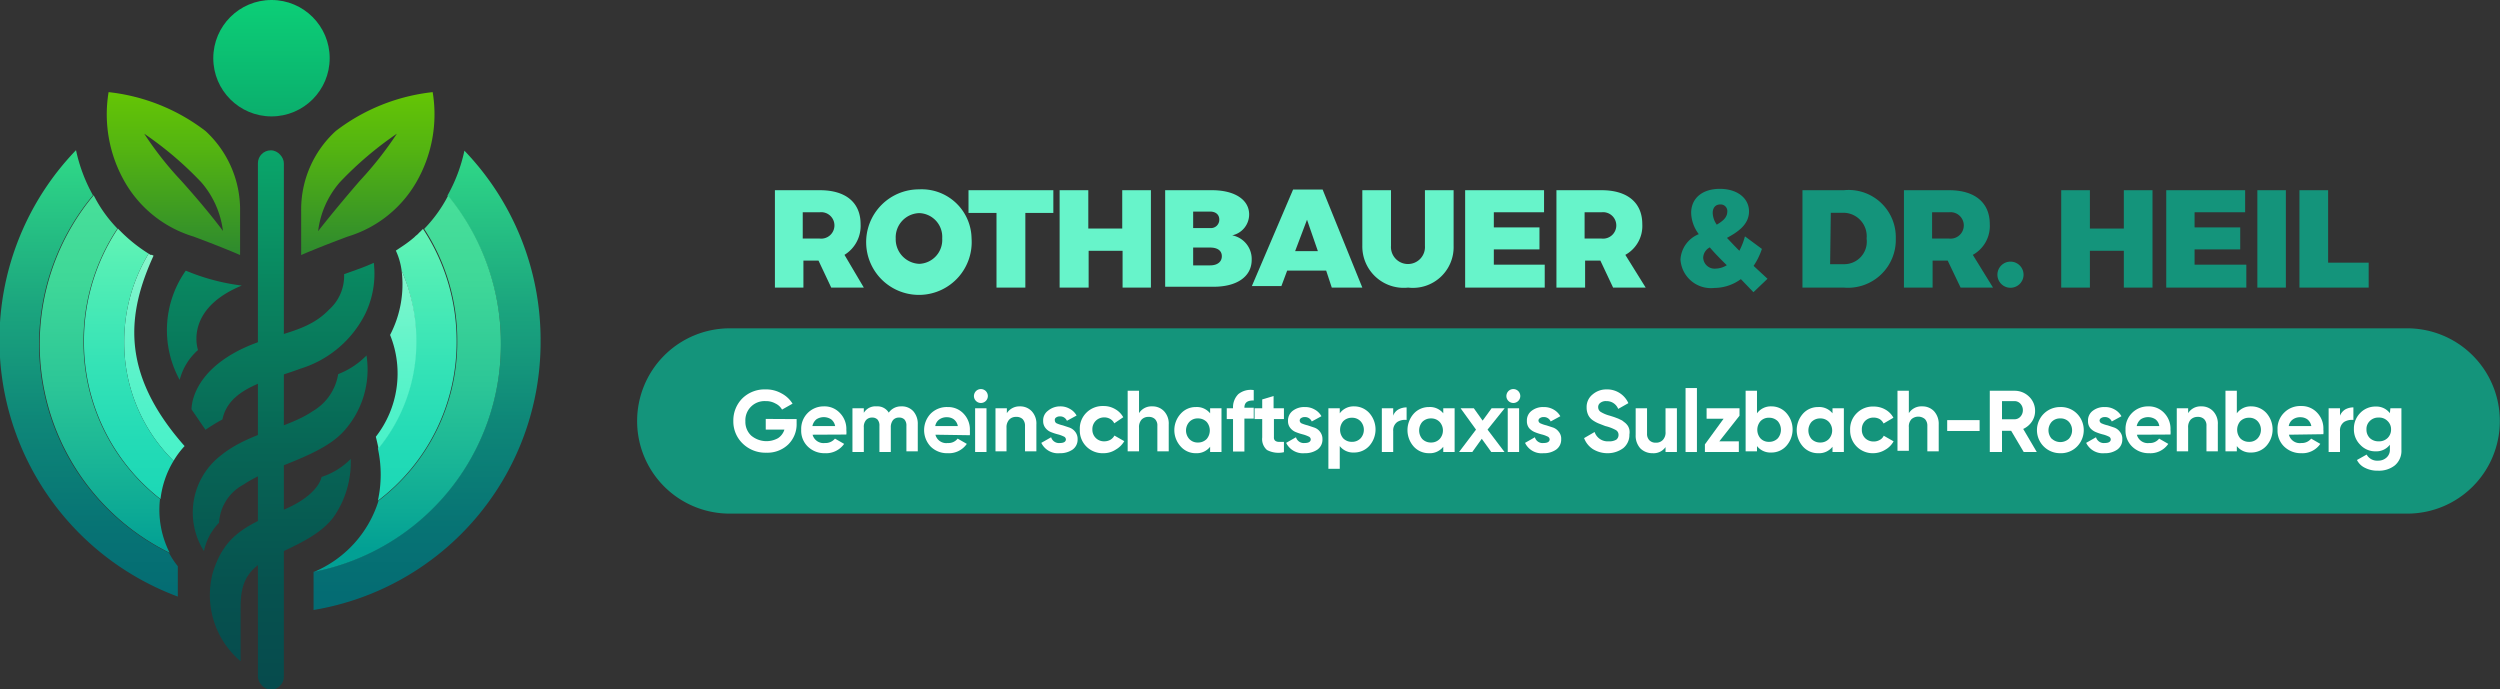<svg id="Ebene_1" data-name="Ebene 1" xmlns="http://www.w3.org/2000/svg" xmlns:xlink="http://www.w3.org/1999/xlink" viewBox="0 0 147.34 40.63"><rect x="0" y="0" width="147.34" height="40.63" fill="#333333" stroke="none"/><defs><style>.cls-1{fill:url(#linear-gradient);}.cls-2{fill:url(#linear-gradient-2);}.cls-3{fill:url(#linear-gradient-3);}.cls-4{fill:url(#linear-gradient-4);}.cls-5{fill:url(#linear-gradient-5);}.cls-6{fill:url(#linear-gradient-6);}.cls-7{fill:url(#linear-gradient-7);}.cls-8{fill:url(#linear-gradient-8);}.cls-9{fill:url(#linear-gradient-9);}.cls-10{fill:url(#linear-gradient-10);}.cls-11{fill:url(#linear-gradient-11);}.cls-12{fill:url(#linear-gradient-12);}.cls-13{fill:url(#linear-gradient-13);}.cls-14{fill:url(#linear-gradient-14);}.cls-15{fill:url(#linear-gradient-15);}.cls-16{fill:url(#linear-gradient-16);}.cls-17,.cls-20{fill:#14947b;}.cls-17{fill-rule:evenodd;}.cls-18{fill:#fff;}.cls-19{fill:#67f4ca;}</style><linearGradient id="linear-gradient" x1="28.5" y1="10.62" x2="28.5" y2="37.19" gradientUnits="userSpaceOnUse"><stop offset="0" stop-color="#31dc88"/><stop offset="0.07" stop-color="#2cd086"/><stop offset="0.36" stop-color="#1ba57e"/><stop offset="0.62" stop-color="#0e8678"/><stop offset="0.85" stop-color="#077374"/><stop offset="1" stop-color="#046c73"/></linearGradient><linearGradient id="linear-gradient-2" x1="27.33" y1="34.39" x2="27.33" y2="14.23" gradientUnits="userSpaceOnUse"><stop offset="0" stop-color="#02a094"/><stop offset="0.11" stop-color="#0daa95"/><stop offset="0.48" stop-color="#2cc697"/><stop offset="0.79" stop-color="#3fd898"/><stop offset="1" stop-color="#46de99"/></linearGradient><linearGradient id="linear-gradient-3" x1="27.92" y1="15.81" x2="27.92" y2="31.27" gradientUnits="userSpaceOnUse"><stop offset="0" stop-color="#61f4b5"/><stop offset="0.12" stop-color="#55efb5"/><stop offset="0.48" stop-color="#36e3b6"/><stop offset="0.79" stop-color="#23dbb6"/><stop offset="1" stop-color="#1cd8b6"/></linearGradient><linearGradient id="linear-gradient-4" x1="12.43" y1="17.13" x2="12.43" y2="28.89" gradientUnits="userSpaceOnUse"><stop offset="0" stop-color="#88f6cc"/><stop offset="0.06" stop-color="#82f6cc"/><stop offset="0.45" stop-color="#63f4ca"/><stop offset="0.77" stop-color="#50f2c9"/><stop offset="1" stop-color="#49f2c9"/></linearGradient><linearGradient id="linear-gradient-5" x1="10.92" y1="15.81" x2="10.92" y2="31.27" xlink:href="#linear-gradient-3"/><linearGradient id="linear-gradient-6" x1="9.5" y1="34.39" x2="9.5" y2="14.23" xlink:href="#linear-gradient-2"/><linearGradient id="linear-gradient-7" x1="8.57" y1="10.62" x2="8.57" y2="37.19" xlink:href="#linear-gradient"/><linearGradient id="linear-gradient-8" x1="13.58" y1="7.32" x2="13.58" y2="17" gradientUnits="userSpaceOnUse"><stop offset="0" stop-color="#65c604"/><stop offset="0.36" stop-color="#54b411"/><stop offset="1" stop-color="#2e8a2e"/></linearGradient><linearGradient id="linear-gradient-9" x1="24.98" y1="7.32" x2="24.98" y2="17" xlink:href="#linear-gradient-8"/><linearGradient id="linear-gradient-10" x1="16" y1="-0.11" x2="16" y2="40.27" gradientUnits="userSpaceOnUse"><stop offset="0" stop-color="#0ccf77"/><stop offset="0.17" stop-color="#0baf6d"/><stop offset="0.43" stop-color="#09845f"/><stop offset="0.66" stop-color="#076555"/><stop offset="0.86" stop-color="#06524f"/><stop offset="1" stop-color="#064b4d"/></linearGradient><linearGradient id="linear-gradient-11" x1="15.96" y1="-0.11" x2="15.96" y2="40.27" xlink:href="#linear-gradient-10"/><linearGradient id="linear-gradient-12" x1="19.86" y1="1.94" x2="19.86" y2="42.33" xlink:href="#linear-gradient-10"/><linearGradient id="linear-gradient-13" x1="19.85" y1="1.94" x2="19.85" y2="42.33" xlink:href="#linear-gradient-10"/><linearGradient id="linear-gradient-14" x1="19.96" y1="1.94" x2="19.96" y2="42.33" xlink:href="#linear-gradient-10"/><linearGradient id="linear-gradient-15" x1="15.37" y1="1.94" x2="15.37" y2="42.33" xlink:href="#linear-gradient-10"/><linearGradient id="linear-gradient-16" x1="26.67" y1="17.13" x2="26.67" y2="28.89" xlink:href="#linear-gradient-4"/></defs><title>rothbauer-heil_logo_2025</title><path class="cls-1" d="M35.19,22.11A16,16,0,0,1,21.81,38V35.75h0A13.69,13.69,0,0,0,29.7,13.58a9.3,9.3,0,0,0,1-2.65A16.09,16.09,0,0,1,35.19,22.11Z" transform="translate(-3.33 -2.05)"/><path class="cls-2" d="M32.85,22.33a13.65,13.65,0,0,1-11,13.42,6.71,6.71,0,0,0,3.79-4.19,11.72,11.72,0,0,0,4.64-9.43,12,12,0,0,0-1.95-6.59,8.19,8.19,0,0,0,1.27-1.7l.14-.26A13.69,13.69,0,0,1,32.85,22.33Z" transform="translate(-3.33 -2.05)"/><path class="cls-3" d="M30.24,22.13a11.72,11.72,0,0,1-4.64,9.43,7.19,7.19,0,0,0,0-3.08,9.89,9.89,0,0,0,2.23-6.31A10.1,10.1,0,0,0,27,18a4.06,4.06,0,0,0-.34-1.18l.3-.2.12-.08a6.94,6.94,0,0,0,.67-.51l.08-.08.09-.07L28,15.8a.46.46,0,0,1,.07-.07l.19-.19A12,12,0,0,1,30.24,22.13Z" transform="translate(-3.33 -2.05)"/><path class="cls-4" d="M14.21,28.34a4.93,4.93,0,0,0-.65.87,9.78,9.78,0,0,1-2.91-7A10,10,0,0,1,12.09,17l.11.07.08,0,.1.05,0,0C10.84,20.49,10.37,24,14.21,28.34Z" transform="translate(-3.33 -2.05)"/><path class="cls-5" d="M13.56,29.21a5.54,5.54,0,0,0-.77,2.25,11.71,11.71,0,0,1-4.51-9.33,11.94,11.94,0,0,1,2-6.61A9.17,9.17,0,0,0,12.09,17a10,10,0,0,0-1.44,5.21A9.78,9.78,0,0,0,13.56,29.21Z" transform="translate(-3.33 -2.05)"/><path class="cls-6" d="M13.33,34.63A13.7,13.7,0,0,1,8.85,13.56l.15.28a8,8,0,0,0,1.25,1.68,11.94,11.94,0,0,0-2,6.61,11.71,11.71,0,0,0,4.51,9.33A5.58,5.58,0,0,0,13.33,34.63Z" transform="translate(-3.33 -2.05)"/><path class="cls-7" d="M13.81,35.42v1.79a16.13,16.13,0,0,1-6-26.31,9.48,9.48,0,0,0,1,2.66,13.7,13.7,0,0,0,4.48,21.07h0A4.63,4.63,0,0,0,13.81,35.42Z" transform="translate(-3.33 -2.05)"/><path class="cls-8" d="M15.44,9.77A11.41,11.41,0,0,0,9.73,7.48a8,8,0,0,0,1,5.37,7,7,0,0,0,4,3.14c1.75.65,2.75,1.09,2.75,1.09V14.49A6.3,6.3,0,0,0,15.44,9.77ZM14,12.69a19.77,19.77,0,0,1-2.17-2.76,20.62,20.62,0,0,1,3.36,2.86,5.39,5.39,0,0,1,1.28,2.87S15.61,14.48,14,12.69Z" transform="translate(-3.33 -2.05)"/><path class="cls-9" d="M21.08,14.49v2.59s1-.44,2.75-1.09a7,7,0,0,0,4-3.14,8,8,0,0,0,1-5.37,11.41,11.41,0,0,0-5.71,2.29A6.26,6.26,0,0,0,21.08,14.49Zm1,1.17a5.39,5.39,0,0,1,1.28-2.87,20.62,20.62,0,0,1,3.36-2.86,20.87,20.87,0,0,1-2.17,2.76C23,14.48,22.09,15.66,22.09,15.66Z" transform="translate(-3.33 -2.05)"/><circle class="cls-10" cx="16" cy="3.43" r="3.43"/><rect class="cls-11" x="15.2" y="8.86" width="1.53" height="31.78" rx="0.76"/><path class="cls-12" d="M24,29.1a4.26,4.26,0,0,1-1.72,1.06s-.13,1.09-2.39,2-3.36,1.59-4,3.58a5.1,5.1,0,0,0,1.62,5.28V38.26c0-1-.07-2.25,1.26-3.06S22,33.86,23,32.51A5.65,5.65,0,0,0,24,29.1Z" transform="translate(-3.33 -2.05)"/><path class="cls-13" d="M24.93,23a4.73,4.73,0,0,1-1.67,1.1,3.09,3.09,0,0,1-1.51,2.19c-1.46,1-3.75,1.26-5.4,2.6a4.25,4.25,0,0,0-1,5.64,3.34,3.34,0,0,1,.89-1.67A2.72,2.72,0,0,1,17.7,30.6c1.53-1.06,4.58-1.62,5.94-3.19A5.41,5.41,0,0,0,24.93,23Z" transform="translate(-3.33 -2.05)"/><path class="cls-14" d="M24.85,20.56a6.36,6.36,0,0,1-3.79,3.21c-1.86.7-4.23,1.1-4.62,3a11.19,11.19,0,0,0-1,.61l-.82-1.2s-.08-1.7,2.16-3.12,4.42-1.17,5.93-2.75a2.66,2.66,0,0,0,.9-2.1l1-.36c.26-.1.51-.2.75-.31A5.42,5.42,0,0,1,24.85,20.56Z" transform="translate(-3.33 -2.05)"/><path class="cls-15" d="M15,22.68a3.49,3.49,0,0,0-1.08,1.76A6.09,6.09,0,0,1,14.28,18a12.42,12.42,0,0,0,3.3.88C14.15,20.29,15,22.68,15,22.68Z" transform="translate(-3.33 -2.05)"/><path class="cls-16" d="M27.87,22.17a9.89,9.89,0,0,1-2.23,6.31c-.05-.22-.1-.45-.16-.69a6.06,6.06,0,0,0,.84-6A6.46,6.46,0,0,0,27,18,10.1,10.1,0,0,1,27.87,22.17Z" transform="translate(-3.33 -2.05)"/><path class="cls-17" d="M46.33,21.4h98.88a5.46,5.46,0,0,1,5.45,5.46h0a5.45,5.45,0,0,1-5.45,5.46H46.33a5.45,5.45,0,0,1-5.45-5.46h0A5.46,5.46,0,0,1,46.33,21.4Z" transform="translate(-3.33 -2.05)"/><g id="Claudius_Rothbauer_Dr._Andreas_Heil" data-name="Claudius Rothbauer / Dr. Andreas Heil"><path class="cls-18" d="M50.28,26.75V27a1.67,1.67,0,0,1-.5,1.25,1.77,1.77,0,0,1-1.29.48,1.91,1.91,0,0,1-1.39-.54,1.8,1.8,0,0,1-.55-1.33,1.84,1.84,0,0,1,.54-1.34A1.87,1.87,0,0,1,48.45,25a1.83,1.83,0,0,1,.93.23,1.69,1.69,0,0,1,.66.61l-.62.35a.86.86,0,0,0-.39-.36,1.13,1.13,0,0,0-.58-.14,1.13,1.13,0,0,0-1.19,1.19,1.11,1.11,0,0,0,.34.84,1.4,1.4,0,0,0,1.59.15.94.94,0,0,0,.37-.5h-1.1v-.63Z" transform="translate(-3.33 -2.05)"/><path class="cls-18" d="M51.22,27.67a.67.67,0,0,0,.73.49.72.72,0,0,0,.59-.26l.54.31a1.3,1.3,0,0,1-1.14.55,1.39,1.39,0,0,1-1-.39,1.3,1.3,0,0,1-.39-1A1.32,1.32,0,0,1,51.89,26a1.23,1.23,0,0,1,.94.39,1.34,1.34,0,0,1,.38,1,1.24,1.24,0,0,1,0,.27Zm0-.51h1.33a.65.65,0,0,0-.24-.4.8.8,0,0,0-.86,0A.69.69,0,0,0,51.21,27.16Z" transform="translate(-3.33 -2.05)"/><path class="cls-18" d="M56.44,26a.91.91,0,0,1,.72.29,1.12,1.12,0,0,1,.26.77v1.59h-.67V27.15a.53.53,0,0,0-.11-.37.42.42,0,0,0-.32-.12.45.45,0,0,0-.36.15.67.67,0,0,0-.13.43v1.45h-.67V27.15a.53.53,0,0,0-.11-.37.42.42,0,0,0-.32-.12.46.46,0,0,0-.36.15.61.61,0,0,0-.13.43v1.45h-.67V26.11h.67v.27A.8.8,0,0,1,55,26a.77.77,0,0,1,.71.37A.87.87,0,0,1,56.44,26Z" transform="translate(-3.33 -2.05)"/><path class="cls-18" d="M58.46,27.67a.66.66,0,0,0,.73.49.68.68,0,0,0,.58-.26l.54.31a1.28,1.28,0,0,1-1.13.55,1.37,1.37,0,0,1-1-.39,1.41,1.41,0,0,1,0-1.94,1.34,1.34,0,0,1,1-.39,1.24,1.24,0,0,1,.94.39,1.34,1.34,0,0,1,.37,1,2.45,2.45,0,0,1,0,.27Zm0-.51h1.32a.65.65,0,0,0-.24-.4.68.68,0,0,0-.4-.12.73.73,0,0,0-.45.13A.6.6,0,0,0,58.45,27.16Z" transform="translate(-3.33 -2.05)"/><path class="cls-18" d="M61.14,25.8a.41.41,0,0,1-.41-.41.42.42,0,0,1,.12-.29.41.41,0,0,1,.58,0,.42.42,0,0,1,.12.29.41.41,0,0,1-.41.41Zm-.34,2.89V26.11h.67v2.58Z" transform="translate(-3.33 -2.05)"/><path class="cls-18" d="M63.43,26a.93.93,0,0,1,.7.28,1.06,1.06,0,0,1,.28.79v1.58h-.67v-1.5a.56.56,0,0,0-.14-.4.52.52,0,0,0-.38-.13.53.53,0,0,0-.41.16.66.66,0,0,0-.16.48v1.39H62V26.11h.67v.29A.88.88,0,0,1,63.43,26Z" transform="translate(-3.33 -2.05)"/><path class="cls-18" d="M65.5,26.84a.19.19,0,0,0,.13.17,1.94,1.94,0,0,0,.34.11l.39.13a.76.76,0,0,1,.34.25.68.68,0,0,1,.14.44.72.72,0,0,1-.3.61,1.28,1.28,0,0,1-.75.21,1.09,1.09,0,0,1-1.09-.61l.58-.33a.48.48,0,0,0,.51.34c.24,0,.36-.08.36-.22a.2.2,0,0,0-.14-.17,1.78,1.78,0,0,0-.33-.12,3.1,3.1,0,0,1-.4-.13.78.78,0,0,1-.33-.24.64.64,0,0,1-.14-.42.7.7,0,0,1,.28-.6A1.11,1.11,0,0,1,65.8,26a1.1,1.1,0,0,1,.57.14,1,1,0,0,1,.41.4l-.57.31a.43.43,0,0,0-.41-.26.38.38,0,0,0-.22.06A.17.17,0,0,0,65.5,26.84Z" transform="translate(-3.33 -2.05)"/><path class="cls-18" d="M68.36,28.76a1.35,1.35,0,0,1-1-.39,1.33,1.33,0,0,1-.39-1,1.31,1.31,0,0,1,.39-1,1.35,1.35,0,0,1,1-.39,1.31,1.31,0,0,1,.69.18,1.23,1.23,0,0,1,.48.48L69,27a.6.6,0,0,0-.24-.26.68.68,0,0,0-.35-.09.69.69,0,0,0-.5.2.69.69,0,0,0-.2.51.68.68,0,0,0,.7.7.74.74,0,0,0,.36-.09.64.64,0,0,0,.24-.25l.58.33a1.35,1.35,0,0,1-.49.49A1.31,1.31,0,0,1,68.36,28.76Z" transform="translate(-3.33 -2.05)"/><path class="cls-18" d="M71.23,26a.93.93,0,0,1,.7.28,1.06,1.06,0,0,1,.28.79v1.58h-.67v-1.5a.52.52,0,0,0-.14-.4.51.51,0,0,0-.37-.13.55.55,0,0,0-.42.16.66.66,0,0,0-.15.48v1.39h-.67V25.08h.67V26.4A.86.86,0,0,1,71.23,26Z" transform="translate(-3.33 -2.05)"/><path class="cls-18" d="M74.65,26.11h.67v2.58h-.67v-.31a1,1,0,0,1-.84.38,1.17,1.17,0,0,1-.89-.39,1.43,1.43,0,0,1,0-1.94,1.17,1.17,0,0,1,.89-.39,1,1,0,0,1,.84.37Zm-1.23,1.81a.66.66,0,0,0,.51.21.7.7,0,0,0,.52-.21.78.78,0,0,0,0-1,.7.7,0,0,0-.52-.21.66.66,0,0,0-.51.21.75.75,0,0,0,0,1Z" transform="translate(-3.33 -2.05)"/><path class="cls-18" d="M77.22,25.65c-.36,0-.55.11-.55.43v0h.55v.64h-.55v1.94H76V26.75h-.37v-.64H76v0a1.1,1.1,0,0,1,.31-.83,1.16,1.16,0,0,1,.91-.24Z" transform="translate(-3.33 -2.05)"/><path class="cls-18" d="M79,26.75h-.59v1.07a.24.24,0,0,0,.07.2.33.33,0,0,0,.19.07H79v.61a1.45,1.45,0,0,1-1-.13.85.85,0,0,1-.28-.74V26.75h-.45v-.64h.45v-.52l.67-.2v.72H79Z" transform="translate(-3.33 -2.05)"/><path class="cls-18" d="M79.93,26.84a.19.19,0,0,0,.13.17,2.27,2.27,0,0,0,.34.11l.39.13a.71.71,0,0,1,.34.25.68.68,0,0,1,.14.44.72.72,0,0,1-.3.61,1.28,1.28,0,0,1-.75.21,1.1,1.1,0,0,1-1.09-.61l.58-.33a.48.48,0,0,0,.51.34c.24,0,.36-.08.36-.22a.2.2,0,0,0-.14-.17,1.78,1.78,0,0,0-.33-.12,3.1,3.1,0,0,1-.4-.13.78.78,0,0,1-.33-.24.64.64,0,0,1-.14-.42.72.72,0,0,1,.28-.6,1.11,1.11,0,0,1,.71-.22,1.1,1.1,0,0,1,.57.14,1,1,0,0,1,.41.4l-.57.31a.43.43,0,0,0-.41-.26.38.38,0,0,0-.22.06A.17.17,0,0,0,79.93,26.84Z" transform="translate(-3.33 -2.05)"/><path class="cls-18" d="M83.13,26a1.2,1.2,0,0,1,.9.39,1.46,1.46,0,0,1,0,1.94,1.2,1.2,0,0,1-.9.39,1,1,0,0,1-.84-.38v1.34h-.67V26.11h.67v.3A1,1,0,0,1,83.13,26Zm-.64,1.88a.7.7,0,0,0,.52.21.68.68,0,0,0,.51-.21.75.75,0,0,0,0-1,.68.68,0,0,0-.51-.21.7.7,0,0,0-.52.21.78.78,0,0,0,0,1Z" transform="translate(-3.33 -2.05)"/><path class="cls-18" d="M85.44,26.55a.67.67,0,0,1,.31-.37,1,1,0,0,1,.48-.12v.74a.85.85,0,0,0-.55.12.61.61,0,0,0-.24.54v1.23h-.67V26.11h.67Z" transform="translate(-3.33 -2.05)"/><path class="cls-18" d="M88.39,26.11h.67v2.58h-.67v-.31a1,1,0,0,1-.85.38,1.2,1.2,0,0,1-.89-.39,1.46,1.46,0,0,1,0-1.94,1.2,1.2,0,0,1,.89-.39,1,1,0,0,1,.85.37Zm-1.24,1.81a.7.7,0,0,0,.52.21.68.68,0,0,0,.51-.21.75.75,0,0,0,0-1,.68.68,0,0,0-.51-.21.7.7,0,0,0-.52.21.78.78,0,0,0,0,1Z" transform="translate(-3.33 -2.05)"/><path class="cls-18" d="M92,28.69h-.78l-.56-.78-.56.78h-.78l1-1.32-.91-1.26h.78l.52.73.53-.73h.77L91,27.37Z" transform="translate(-3.33 -2.05)"/><path class="cls-18" d="M92.52,25.8a.41.41,0,0,1-.41-.41.42.42,0,0,1,.12-.29.41.41,0,0,1,.58,0,.42.42,0,0,1,.12.29.41.41,0,0,1-.41.41Zm-.33,2.89V26.11h.67v2.58Z" transform="translate(-3.33 -2.05)"/><path class="cls-18" d="M94,26.84a.2.2,0,0,0,.14.17,1.82,1.82,0,0,0,.33.11l.4.13a.73.73,0,0,1,.33.25.63.63,0,0,1,.14.44.72.72,0,0,1-.3.61,1.24,1.24,0,0,1-.74.21,1.08,1.08,0,0,1-1.09-.61l.58-.33a.47.47,0,0,0,.51.34c.24,0,.36-.08.36-.22a.2.2,0,0,0-.14-.17,1.65,1.65,0,0,0-.34-.12,3,3,0,0,1-.39-.13.88.88,0,0,1-.34-.24.64.64,0,0,1-.13-.42.7.7,0,0,1,.28-.6,1.09,1.09,0,0,1,.7-.22,1.13,1.13,0,0,1,.58.14,1.05,1.05,0,0,1,.41.4l-.57.31a.43.43,0,0,0-.42-.26.35.35,0,0,0-.21.06A.18.18,0,0,0,94,26.84Z" transform="translate(-3.33 -2.05)"/><path class="cls-18" d="M98.12,28.76a1.65,1.65,0,0,1-.91-.24,1.33,1.33,0,0,1-.52-.65l.62-.36a.81.81,0,0,0,.83.55.79.79,0,0,0,.45-.1.35.35,0,0,0,.13-.28.32.32,0,0,0-.17-.29,2.52,2.52,0,0,0-.61-.23L97.53,27a1.93,1.93,0,0,1-.34-.19.79.79,0,0,1-.26-.31,1,1,0,0,1-.09-.43.94.94,0,0,1,.36-.78A1.23,1.23,0,0,1,98,25a1.37,1.37,0,0,1,1.3.81l-.6.34a.73.73,0,0,0-.7-.46.52.52,0,0,0-.35.1.3.3,0,0,0-.13.26.33.33,0,0,0,.14.27,2,2,0,0,0,.55.23l.25.08.24.09.23.11.18.14a.86.86,0,0,1,.16.18.69.69,0,0,1,.09.23.82.82,0,0,1,0,.28,1,1,0,0,1-.36.8A1.54,1.54,0,0,1,98.12,28.76Z" transform="translate(-3.33 -2.05)"/><path class="cls-18" d="M101.49,26.11h.67v2.58h-.67V28.4a.86.86,0,0,1-.77.36,1,1,0,0,1-.71-.28,1.1,1.1,0,0,1-.28-.79V26.11h.67v1.5a.53.53,0,0,0,.14.39.5.5,0,0,0,.38.14.53.53,0,0,0,.41-.16.63.63,0,0,0,.16-.48Z" transform="translate(-3.33 -2.05)"/><path class="cls-18" d="M102.67,28.69V24.92h.67v3.77Z" transform="translate(-3.33 -2.05)"/><path class="cls-18" d="M104.66,28.06h1.15v.63h-2v-.45l1.1-1.51h-1v-.62h1.94v.44Z" transform="translate(-3.33 -2.05)"/><path class="cls-18" d="M107.72,26a1.17,1.17,0,0,1,.89.39,1.46,1.46,0,0,1,0,1.94,1.17,1.17,0,0,1-.89.39,1,1,0,0,1-.84-.38v.31h-.67V25.08h.67v1.33A1,1,0,0,1,107.72,26Zm-.64,1.88a.66.66,0,0,0,.51.21.7.7,0,0,0,.52-.21.78.78,0,0,0,0-1,.7.7,0,0,0-.52-.21.66.66,0,0,0-.51.21.78.78,0,0,0,0,1Z" transform="translate(-3.33 -2.05)"/><path class="cls-18" d="M111.33,26.11H112v2.58h-.67v-.31a1,1,0,0,1-.85.38,1.18,1.18,0,0,1-.89-.39,1.46,1.46,0,0,1,0-1.94,1.18,1.18,0,0,1,.89-.39,1,1,0,0,1,.85.37Zm-1.24,1.81a.7.7,0,0,0,.52.21.68.68,0,0,0,.51-.21.75.75,0,0,0,0-1,.68.68,0,0,0-.51-.21.7.7,0,0,0-.52.21.78.78,0,0,0,0,1Z" transform="translate(-3.33 -2.05)"/><path class="cls-18" d="M113.74,28.76a1.33,1.33,0,0,1-1.37-1.36,1.31,1.31,0,0,1,.39-1,1.33,1.33,0,0,1,1-.39,1.37,1.37,0,0,1,.69.18,1.2,1.2,0,0,1,.47.48l-.58.34a.64.64,0,0,0-.23-.26.74.74,0,0,0-.36-.09.7.7,0,0,0-.5.2.69.69,0,0,0-.19.51.68.68,0,0,0,.19.5.7.7,0,0,0,.5.2.69.69,0,0,0,.36-.09.53.53,0,0,0,.24-.25l.58.33a1.25,1.25,0,0,1-.48.49A1.37,1.37,0,0,1,113.74,28.76Z" transform="translate(-3.33 -2.05)"/><path class="cls-18" d="M116.61,26a.94.94,0,0,1,.7.28,1.1,1.1,0,0,1,.28.79v1.58h-.67v-1.5a.56.56,0,0,0-.14-.4.61.61,0,0,0-.79,0,.62.62,0,0,0-.16.48v1.39h-.67V25.08h.67V26.4A.87.87,0,0,1,116.61,26Z" transform="translate(-3.33 -2.05)"/><path class="cls-18" d="M118.09,27.45v-.64H120v.64Z" transform="translate(-3.33 -2.05)"/><path class="cls-18" d="M122.6,28.69l-.74-1.25h-.54v1.25h-.72V25.08h1.46a1.21,1.21,0,0,1,.86.35,1.15,1.15,0,0,1,.35.84,1.11,1.11,0,0,1-.19.63,1.25,1.25,0,0,1-.51.43l.8,1.36Zm-1.28-3v1.07h.74a.46.46,0,0,0,.35-.16.56.56,0,0,0,.14-.38.55.55,0,0,0-.14-.37.46.46,0,0,0-.35-.16Z" transform="translate(-3.33 -2.05)"/><path class="cls-18" d="M125.74,28.37a1.33,1.33,0,0,1-1,.39,1.36,1.36,0,1,1,0-2.72,1.33,1.33,0,0,1,1,.39,1.38,1.38,0,0,1,0,1.94Zm-1.48-.46a.74.74,0,0,0,1,0,.75.75,0,0,0,0-1,.66.66,0,0,0-.5-.2.67.67,0,0,0-.51.2.75.75,0,0,0,0,1Z" transform="translate(-3.33 -2.05)"/><path class="cls-18" d="M127.07,26.84a.2.2,0,0,0,.14.17,1.7,1.7,0,0,0,.34.11l.39.13a.73.73,0,0,1,.33.25.63.63,0,0,1,.14.44.72.72,0,0,1-.3.61,1.24,1.24,0,0,1-.74.21,1.09,1.09,0,0,1-1.09-.61l.58-.33a.48.48,0,0,0,.51.34c.24,0,.36-.08.36-.22a.2.2,0,0,0-.14-.17,1.65,1.65,0,0,0-.34-.12,3,3,0,0,1-.39-.13.88.88,0,0,1-.34-.24.64.64,0,0,1-.13-.42.7.7,0,0,1,.28-.6,1.09,1.09,0,0,1,.7-.22,1.11,1.11,0,0,1,.58.14,1.05,1.05,0,0,1,.41.4l-.57.31a.43.43,0,0,0-.42-.26.37.37,0,0,0-.21.06A.18.18,0,0,0,127.07,26.84Z" transform="translate(-3.33 -2.05)"/><path class="cls-18" d="M129.27,27.67a.66.66,0,0,0,.73.49.68.68,0,0,0,.58-.26l.54.31a1.27,1.27,0,0,1-1.13.55,1.39,1.39,0,0,1-1-.39,1.3,1.3,0,0,1-.39-1A1.32,1.32,0,0,1,129.94,26a1.24,1.24,0,0,1,.94.39,1.34,1.34,0,0,1,.37,1,1.23,1.23,0,0,1,0,.27Zm0-.51h1.32a.6.6,0,0,0-.23-.4.8.8,0,0,0-.86,0A.69.69,0,0,0,129.26,27.16Z" transform="translate(-3.33 -2.05)"/><path class="cls-18" d="M133.06,26a.93.93,0,0,1,.7.28,1.06,1.06,0,0,1,.28.79v1.58h-.67v-1.5a.52.52,0,0,0-.14-.4.51.51,0,0,0-.37-.13.57.57,0,0,0-.42.16.66.66,0,0,0-.15.48v1.39h-.67V26.11h.67v.29A.86.86,0,0,1,133.06,26Z" transform="translate(-3.33 -2.05)"/><path class="cls-18" d="M136,26a1.2,1.2,0,0,1,.9.39,1.46,1.46,0,0,1,0,1.94,1.2,1.2,0,0,1-.9.39,1,1,0,0,1-.84-.38v.31h-.67V25.08h.67v1.33A1,1,0,0,1,136,26Zm-.64,1.88a.7.7,0,0,0,.52.21.66.66,0,0,0,.51-.21.75.75,0,0,0,0-1,.66.66,0,0,0-.51-.21.7.7,0,0,0-.52.21.78.78,0,0,0,0,1Z" transform="translate(-3.33 -2.05)"/><path class="cls-18" d="M138.23,27.67a.66.66,0,0,0,.73.49.7.7,0,0,0,.58-.26l.54.31a1.28,1.28,0,0,1-1.13.55,1.41,1.41,0,0,1-1-.39,1.3,1.3,0,0,1-.39-1,1.31,1.31,0,0,1,.39-1,1.33,1.33,0,0,1,1-.39,1.24,1.24,0,0,1,.94.39,1.34,1.34,0,0,1,.37,1,1.24,1.24,0,0,1,0,.27Zm0-.51h1.32a.65.65,0,0,0-.24-.4.7.7,0,0,0-.4-.12.73.73,0,0,0-.45.13A.6.6,0,0,0,138.22,27.16Z" transform="translate(-3.33 -2.05)"/><path class="cls-18" d="M141.24,26.55a.76.76,0,0,1,.31-.37,1,1,0,0,1,.48-.12v.74a.88.88,0,0,0-.55.12.61.61,0,0,0-.24.54v1.23h-.67V26.11h.67Z" transform="translate(-3.33 -2.05)"/><path class="cls-18" d="M144.21,26.11h.65v2.45a1.12,1.12,0,0,1-.39.92,1.51,1.51,0,0,1-1,.31,1.58,1.58,0,0,1-.74-.16,1,1,0,0,1-.49-.47l.57-.32a.71.71,0,0,0,.68.36A.72.72,0,0,0,144,29a.6.6,0,0,0,.18-.47v-.27a1,1,0,0,1-.83.39,1.2,1.2,0,0,1-.92-.39,1.26,1.26,0,0,1-.37-.93,1.3,1.3,0,0,1,.37-.94,1.24,1.24,0,0,1,.92-.38,1,1,0,0,1,.83.39ZM143,27.87a.73.73,0,0,0,.52.19.71.71,0,0,0,.52-.19.69.69,0,0,0,.21-.51.66.66,0,0,0-.21-.5.68.68,0,0,0-.52-.2.69.69,0,0,0-.52.2.65.65,0,0,0-.2.5A.69.69,0,0,0,143,27.87Z" transform="translate(-3.33 -2.05)"/></g><path class="cls-19" d="M51.57,17.41h-.89V19H49V13.26h2.65c1.53,0,2.4.73,2.4,2a2,2,0,0,1-.95,1.81L54.24,19H52.32Zm.07-1.3a.78.78,0,1,0,0-1.55h-1v1.55Z" transform="translate(-3.33 -2.05)"/><path class="cls-19" d="M60.59,16.1a3.11,3.11,0,1,1-3.1-2.89A2.94,2.94,0,0,1,60.59,16.1Zm-4.47,0a1.45,1.45,0,0,0,1.39,1.5,1.41,1.41,0,0,0,1.35-1.5,1.4,1.4,0,0,0-1.35-1.49A1.43,1.43,0,0,0,56.12,16.11Z" transform="translate(-3.33 -2.05)"/><path class="cls-19" d="M63.76,14.6V19h-1.7V14.6H60.41V13.26h5V14.6Z" transform="translate(-3.33 -2.05)"/><path class="cls-19" d="M69.49,19V16.83h-2V19H65.78V13.26h1.69v2.26h2V13.26h1.69V19Z" transform="translate(-3.33 -2.05)"/><path class="cls-19" d="M74.76,13.26c1.34,0,2.19.56,2.19,1.43a1.26,1.26,0,0,1-1,1.23,1.42,1.42,0,0,1,1.15,1.44c0,1-.88,1.59-2.24,1.59H72V13.26Zm-1.11,2.23h1a.49.49,0,0,0,.54-.5c0-.29-.21-.47-.54-.47h-1Zm0,2.2h1c.43,0,.69-.21.69-.54s-.26-.51-.69-.51h-1Z" transform="translate(-3.33 -2.05)"/><path class="cls-19" d="M79.19,18l-.34.91H77.11l2.43-5.69h1.74L83.62,19h-1.8L81.49,18ZM80.36,15l-.7,1.85H81Z" transform="translate(-3.33 -2.05)"/><path class="cls-19" d="M89,16.54A2.4,2.4,0,0,1,86.32,19a2.44,2.44,0,0,1-2.7-2.48V13.26h1.69v3.28a1,1,0,0,0,1,1.07,1,1,0,0,0,1-1.07V13.26H89Z" transform="translate(-3.33 -2.05)"/><path class="cls-19" d="M91.37,14.56v.89h2.69v1.3H91.37v.9h3V19H89.68V13.26h4.65v1.3Z" transform="translate(-3.33 -2.05)"/><path class="cls-19" d="M97.65,17.41h-.9V19H95.06V13.26h2.66c1.52,0,2.4.73,2.4,2a1.94,1.94,0,0,1-1,1.81L100.32,19H98.4Zm.07-1.3a.78.78,0,1,0,0-1.55h-1v1.55Z" transform="translate(-3.33 -2.05)"/><path class="cls-20" d="M105.93,18.5a2.66,2.66,0,0,1-1.56.52,1.8,1.8,0,0,1-2-1.68,1.72,1.72,0,0,1,1.08-1.49A2.16,2.16,0,0,1,103,14.6c0-.86.65-1.42,1.69-1.42s1.72.56,1.72,1.33-.65,1.21-1.3,1.56c.2.21.44.47.73.76a4.06,4.06,0,0,0,.33-.85l1,.74a4.13,4.13,0,0,1-.49,1l.82.76-.83.79Zm-.83-.82c-.42-.41-.75-.75-1-1.05a.71.71,0,0,0-.39.59.67.67,0,0,0,.74.66A1.27,1.27,0,0,0,105.1,17.68Zm-.59-2.39c.36-.21.62-.43.62-.77a.39.39,0,0,0-.42-.42c-.28,0-.44.2-.44.5A1.25,1.25,0,0,0,104.51,15.29Z" transform="translate(-3.33 -2.05)"/><path class="cls-20" d="M112,13.26a2.78,2.78,0,0,1,3.06,2.84A2.82,2.82,0,0,1,112,19h-2.44V13.26Zm-.81,4.36h.86a1.33,1.33,0,0,0,1.29-1.51A1.38,1.38,0,0,0,112,14.59h-.77Z" transform="translate(-3.33 -2.05)"/><path class="cls-20" d="M118.12,17.41h-.89V19h-1.69V13.26h2.66c1.52,0,2.4.73,2.4,2a1.94,1.94,0,0,1-1,1.81L120.79,19h-1.91Zm.08-1.3a.78.78,0,1,0,0-1.55h-1v1.55Z" transform="translate(-3.33 -2.05)"/><path class="cls-20" d="M122.59,18.24a.77.77,0,0,1-1.54,0,.77.77,0,0,1,1.54,0Z" transform="translate(-3.33 -2.05)"/><path class="cls-20" d="M128.5,19V16.83h-2V19h-1.69V13.26h1.69v2.26h2V13.26h1.69V19Z" transform="translate(-3.33 -2.05)"/><path class="cls-20" d="M132.67,14.56v.89h2.69v1.3h-2.69v.9h3.05V19H131V13.26h4.65v1.3Z" transform="translate(-3.33 -2.05)"/><path class="cls-20" d="M136.37,19V13.26h1.68V19Z" transform="translate(-3.33 -2.05)"/><path class="cls-20" d="M142.93,17.53V19h-4.08V13.26h1.69v4.27Z" transform="translate(-3.33 -2.05)"/></svg>